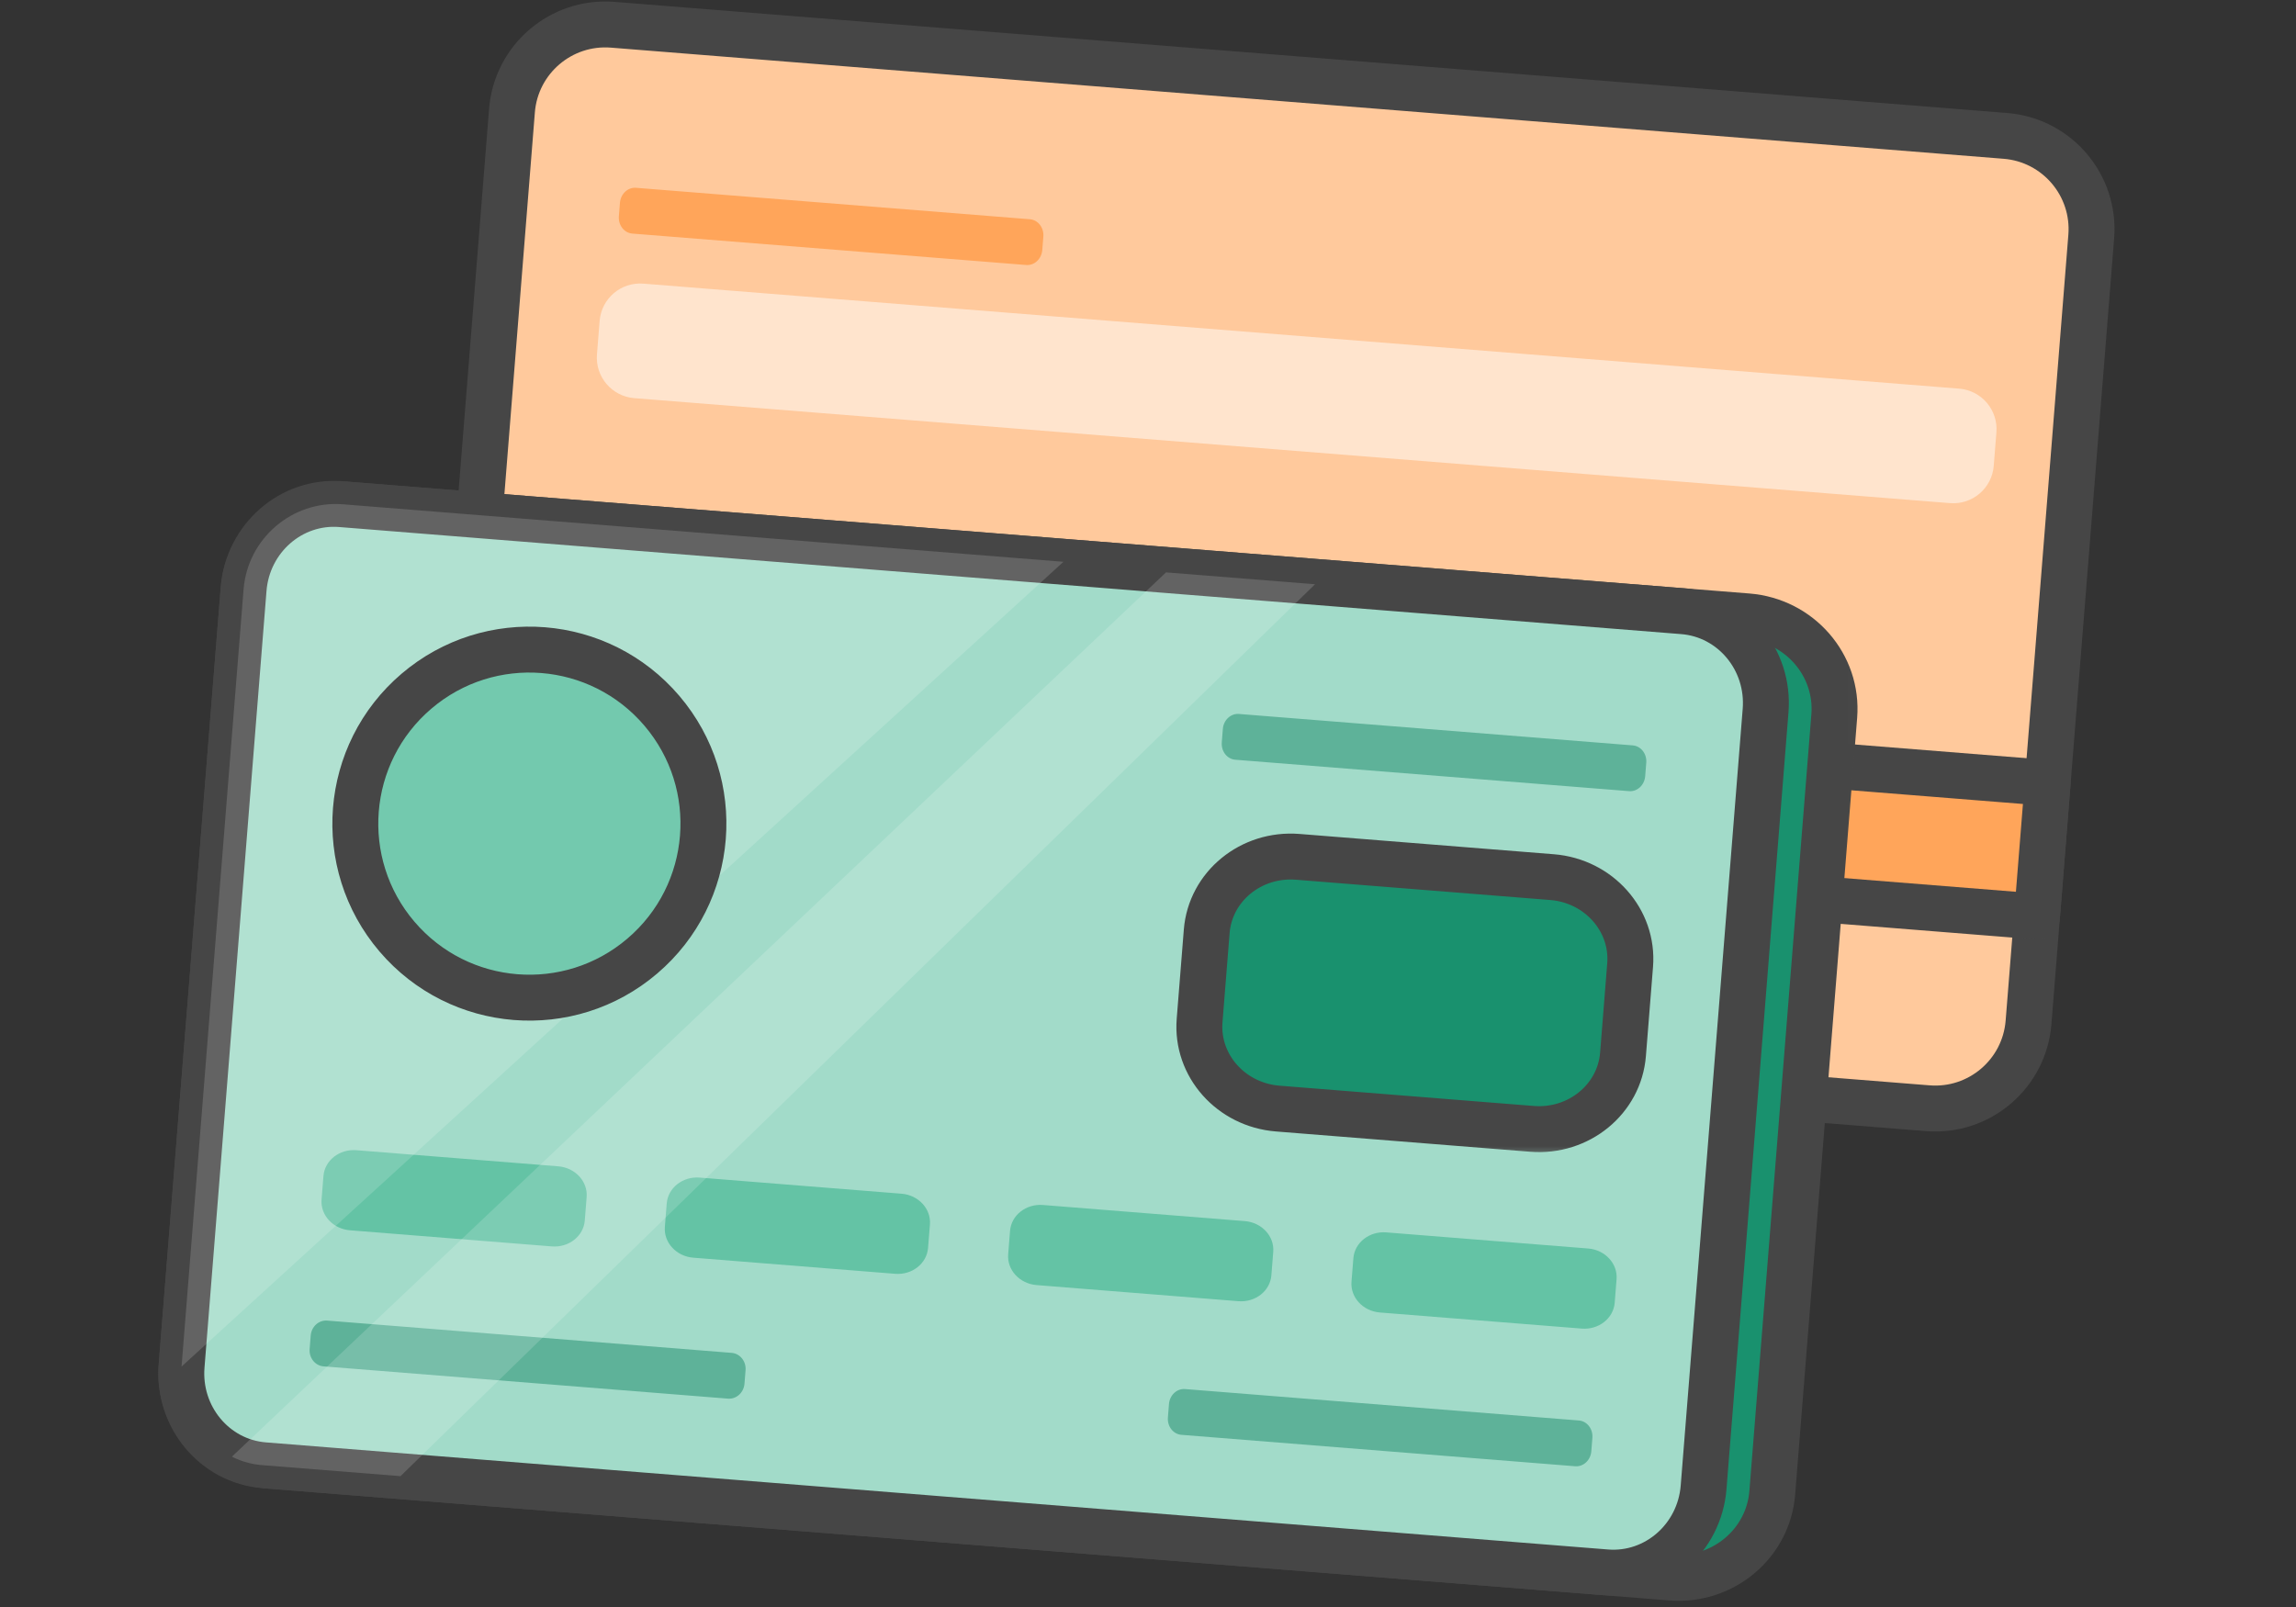 <svg width="150" height="105" viewBox="0 0 150 105" fill="none" xmlns="http://www.w3.org/2000/svg">
<rect x="0" y="0" width="150" height="105" fill="#333333" stroke="none"/>
<mask id="path-1-outside-1_1874_1645" maskUnits="userSpaceOnUse" x="26.69" y="-1.022" width="113.067" height="76.376" fill="black">
<rect fill="white" x="26.69" y="-1.022" width="113.067" height="76.376"/>
<path d="M131.015 8.879L40.03 1.617C36.663 1.349 33.717 3.86 33.448 7.226L29.351 58.569C29.082 61.935 31.593 64.882 34.959 65.15L125.944 72.411C129.311 72.68 132.257 70.169 132.526 66.803L136.623 15.46C136.892 12.094 134.381 9.147 131.015 8.879Z"/>
</mask>
<path d="M131.015 8.879L40.03 1.617C36.663 1.349 33.717 3.86 33.448 7.226L29.351 58.569C29.082 61.935 31.593 64.882 34.959 65.15L125.944 72.411C129.311 72.68 132.257 70.169 132.526 66.803L136.623 15.46C136.892 12.094 134.381 9.147 131.015 8.879Z" fill="#FFC99C"/>
<path d="M131.015 8.879L40.03 1.617C36.663 1.349 33.717 3.86 33.448 7.226L29.351 58.569C29.082 61.935 31.593 64.882 34.959 65.15L125.944 72.411C129.311 72.68 132.257 70.169 132.526 66.803L136.623 15.46C136.892 12.094 134.381 9.147 131.015 8.879Z" stroke="#464646" stroke-width="3" stroke-linejoin="round" mask="url(#path-1-outside-1_1874_1645)"/>
<path d="M127.994 25.394L42.03 18.533C40.57 18.417 39.291 19.506 39.175 20.967L39 23.158C38.883 24.618 39.973 25.897 41.433 26.014L127.397 32.874C128.857 32.991 130.136 31.901 130.253 30.44L130.427 28.25C130.544 26.789 129.454 25.51 127.994 25.394Z" fill="#FFE4CD"/>
<mask id="path-3-outside-2_1874_1645" maskUnits="userSpaceOnUse" x="27.731" y="40.768" width="108.692" height="21.551" fill="black">
<rect fill="white" x="27.731" y="40.768" width="108.692" height="21.551"/>
<path d="M133.775 51.155L30.599 42.921L29.903 51.649L133.078 59.883L133.775 51.155Z"/>
</mask>
<path d="M133.775 51.155L30.599 42.921L29.903 51.649L133.078 59.883L133.775 51.155Z" fill="#FFA55A"/>
<path d="M133.775 51.155L30.599 42.921L29.903 51.649L133.078 59.883L133.775 51.155Z" stroke="#464646" stroke-width="3" stroke-linejoin="round" mask="url(#path-3-outside-2_1874_1645)"/>
<mask id="path-4-outside-3_1874_1645" maskUnits="userSpaceOnUse" x="9.231" y="30.318" width="112.988" height="75.379" fill="black">
<rect fill="white" x="9.231" y="30.318" width="112.988" height="75.379"/>
<path d="M114.175 40.274L22.535 32.961C19.144 32.69 16.18 35.168 15.915 38.496L11.864 89.246C11.599 92.573 14.132 95.49 17.523 95.761L109.164 103.075C112.554 103.345 115.518 100.867 115.784 97.539L119.834 46.789C120.1 43.462 117.566 40.545 114.175 40.274Z"/>
</mask>
<path d="M114.175 40.274L22.535 32.961C19.144 32.69 16.18 35.168 15.915 38.496L11.864 89.246C11.599 92.573 14.132 95.49 17.523 95.761L109.164 103.075C112.554 103.345 115.518 100.867 115.784 97.539L119.834 46.789C120.1 43.462 117.566 40.545 114.175 40.274Z" fill="#19916E"/>
<path d="M114.175 40.274L22.535 32.961C19.144 32.69 16.18 35.168 15.915 38.496L11.864 89.246C11.599 92.573 14.132 95.49 17.523 95.761L109.164 103.075C112.554 103.345 115.518 100.867 115.784 97.539L119.834 46.789C120.1 43.462 117.566 40.545 114.175 40.274Z" stroke="#464646" stroke-width="3" stroke-linejoin="round" mask="url(#path-4-outside-3_1874_1645)"/>
<mask id="path-5-outside-4_1874_1645" maskUnits="userSpaceOnUse" x="9.231" y="30.318" width="109" height="75.061" fill="black">
<rect fill="white" x="9.231" y="30.318" width="109" height="75.061"/>
<path d="M109.955 39.937L22.27 32.94C19.026 32.681 16.18 35.168 15.915 38.496L11.864 89.246C11.599 92.573 14.014 95.481 17.258 95.74L104.943 102.738C108.187 102.997 111.033 100.509 111.298 97.181L115.348 46.431C115.614 43.104 113.199 40.196 109.955 39.937Z"/>
</mask>
<path d="M109.955 39.937L22.27 32.94C19.026 32.681 16.18 35.168 15.915 38.496L11.864 89.246C11.599 92.573 14.014 95.481 17.258 95.74L104.943 102.738C108.187 102.997 111.033 100.509 111.298 97.181L115.348 46.431C115.614 43.104 113.199 40.196 109.955 39.937Z" fill="#A2DBC9"/>
<path d="M109.955 39.937L22.27 32.94C19.026 32.681 16.18 35.168 15.915 38.496L11.864 89.246C11.599 92.573 14.014 95.481 17.258 95.74L104.943 102.738C108.187 102.997 111.033 100.509 111.298 97.181L115.348 46.431C115.614 43.104 113.199 40.196 109.955 39.937Z" stroke="#464646" stroke-width="3" mask="url(#path-5-outside-4_1874_1645)"/>
<mask id="path-6-outside-5_1874_1645" maskUnits="userSpaceOnUse" x="75.834" y="53.391" width="33.49" height="22.482" fill="black">
<rect fill="white" x="75.834" y="53.391" width="33.49" height="22.482"/>
<path d="M101.398 57.311L84.784 55.985C81.733 55.741 79.07 57.921 78.836 60.853L78.371 66.682C78.137 69.615 80.42 72.189 83.471 72.433L100.085 73.758C103.136 74.002 105.799 71.822 106.033 68.89L106.498 63.061C106.732 60.129 104.449 57.554 101.398 57.311Z"/>
</mask>
<path d="M101.398 57.311L84.784 55.985C81.733 55.741 79.07 57.921 78.836 60.853L78.371 66.682C78.137 69.615 80.42 72.189 83.471 72.433L100.085 73.758C103.136 74.002 105.799 71.822 106.033 68.89L106.498 63.061C106.732 60.129 104.449 57.554 101.398 57.311Z" fill="#19916E"/>
<path d="M101.398 57.311L84.784 55.985C81.733 55.741 79.07 57.921 78.836 60.853L78.371 66.682C78.137 69.615 80.42 72.189 83.471 72.433L100.085 73.758C103.136 74.002 105.799 71.822 106.033 68.89L106.498 63.061C106.732 60.129 104.449 57.554 101.398 57.311Z" stroke="#464646" stroke-width="3" stroke-linejoin="round" mask="url(#path-6-outside-5_1874_1645)"/>
<path d="M47.8 88.395L21.375 86.286C20.827 86.243 20.345 86.68 20.299 87.264L20.229 88.141C20.182 88.724 20.588 89.233 21.137 89.277L47.562 91.386C48.11 91.429 48.592 90.992 48.638 90.408L48.708 89.531C48.755 88.947 48.348 88.439 47.8 88.395Z" fill="#5EB299"/>
<path d="M103.15 92.813L77.42 90.76C76.887 90.717 76.416 91.156 76.37 91.739L76.3 92.616C76.253 93.2 76.648 93.708 77.182 93.75L102.911 95.804C103.445 95.846 103.915 95.408 103.962 94.824L104.032 93.947C104.078 93.363 103.684 92.856 103.15 92.813Z" fill="#5EB299"/>
<path d="M67.281 14.325L41.551 12.271C41.018 12.229 40.547 12.668 40.501 13.251L40.431 14.128C40.384 14.712 40.779 15.219 41.312 15.262L67.042 17.315C67.576 17.358 68.046 16.919 68.093 16.336L68.163 15.459C68.209 14.875 67.814 14.367 67.281 14.325Z" fill="#FFA55A"/>
<path d="M106.67 48.703L80.941 46.649C80.407 46.607 79.937 47.045 79.89 47.629L79.82 48.506C79.774 49.09 80.168 49.597 80.702 49.64L106.432 51.693C106.965 51.736 107.436 51.297 107.482 50.714L107.552 49.837C107.599 49.253 107.204 48.745 106.67 48.703Z" fill="#5EB299"/>
<path d="M36.471 76.206L23.281 75.153C22.175 75.065 21.212 75.821 21.131 76.843L21.008 78.377C20.927 79.398 21.757 80.298 22.864 80.386L36.053 81.439C37.159 81.527 38.122 80.771 38.204 79.749L38.326 78.215C38.408 77.194 37.577 76.294 36.471 76.206Z" fill="#64C3A5"/>
<path d="M45.709 76.943L58.898 77.996C60.004 78.084 60.835 78.984 60.754 80.006L60.631 81.539C60.55 82.56 59.586 83.317 58.481 83.229L45.291 82.176C44.186 82.088 43.355 81.188 43.436 80.166L43.558 78.633C43.64 77.612 44.603 76.855 45.709 76.943Z" fill="#64C3A5"/>
<path d="M68.138 78.733L81.327 79.786C82.433 79.874 83.264 80.775 83.182 81.796L83.06 83.329C82.979 84.35 82.015 85.107 80.909 85.019L67.72 83.966C66.615 83.878 65.783 82.978 65.865 81.956L65.987 80.423C66.069 79.402 67.032 78.645 68.138 78.733Z" fill="#64C3A5"/>
<path d="M103.757 81.576L90.567 80.523C89.461 80.435 88.498 81.191 88.417 82.213L88.294 83.747C88.213 84.769 89.043 85.668 90.15 85.757L103.339 86.809C104.445 86.897 105.408 86.141 105.49 85.119L105.612 83.585C105.694 82.564 104.863 81.664 103.757 81.576Z" fill="#64C3A5"/>
<path opacity="0.16" d="M11.861 89.29L15.914 38.501C16.179 35.184 19.099 32.687 22.404 32.95L69.477 36.707L11.861 89.29Z" fill="white"/>
<mask id="path-16-outside-6_1874_1645" maskUnits="userSpaceOnUse" x="15.735" y="34.799" width="38.063" height="38.063" fill="black">
<rect fill="white" x="15.735" y="34.799" width="38.063" height="38.063"/>
<path d="M41.96 62.47C46.74 58.397 47.313 51.22 43.24 46.44C39.166 41.66 31.989 41.087 27.209 45.161C22.43 49.234 21.857 56.411 25.93 61.191C30.003 65.971 37.181 66.544 41.96 62.47Z"/>
</mask>
<path d="M41.96 62.47C46.74 58.397 47.313 51.22 43.24 46.44C39.166 41.66 31.989 41.087 27.209 45.161C22.43 49.234 21.857 56.411 25.93 61.191C30.003 65.971 37.181 66.544 41.96 62.47Z" fill="#73C9AE"/>
<path d="M41.96 62.47C46.74 58.397 47.313 51.22 43.24 46.44C39.166 41.66 31.989 41.087 27.209 45.161C22.43 49.234 21.857 56.411 25.93 61.191C30.003 65.971 37.181 66.544 41.96 62.47Z" stroke="#464646" stroke-width="3" stroke-linejoin="round" mask="url(#path-16-outside-6_1874_1645)"/>
<path opacity="0.16" d="M85.912 38.175L76.177 37.399L15.153 95.175C15.153 95.175 15.918 95.613 16.991 95.719L26.165 96.451L85.912 38.175Z" fill="white"/>
</svg>
